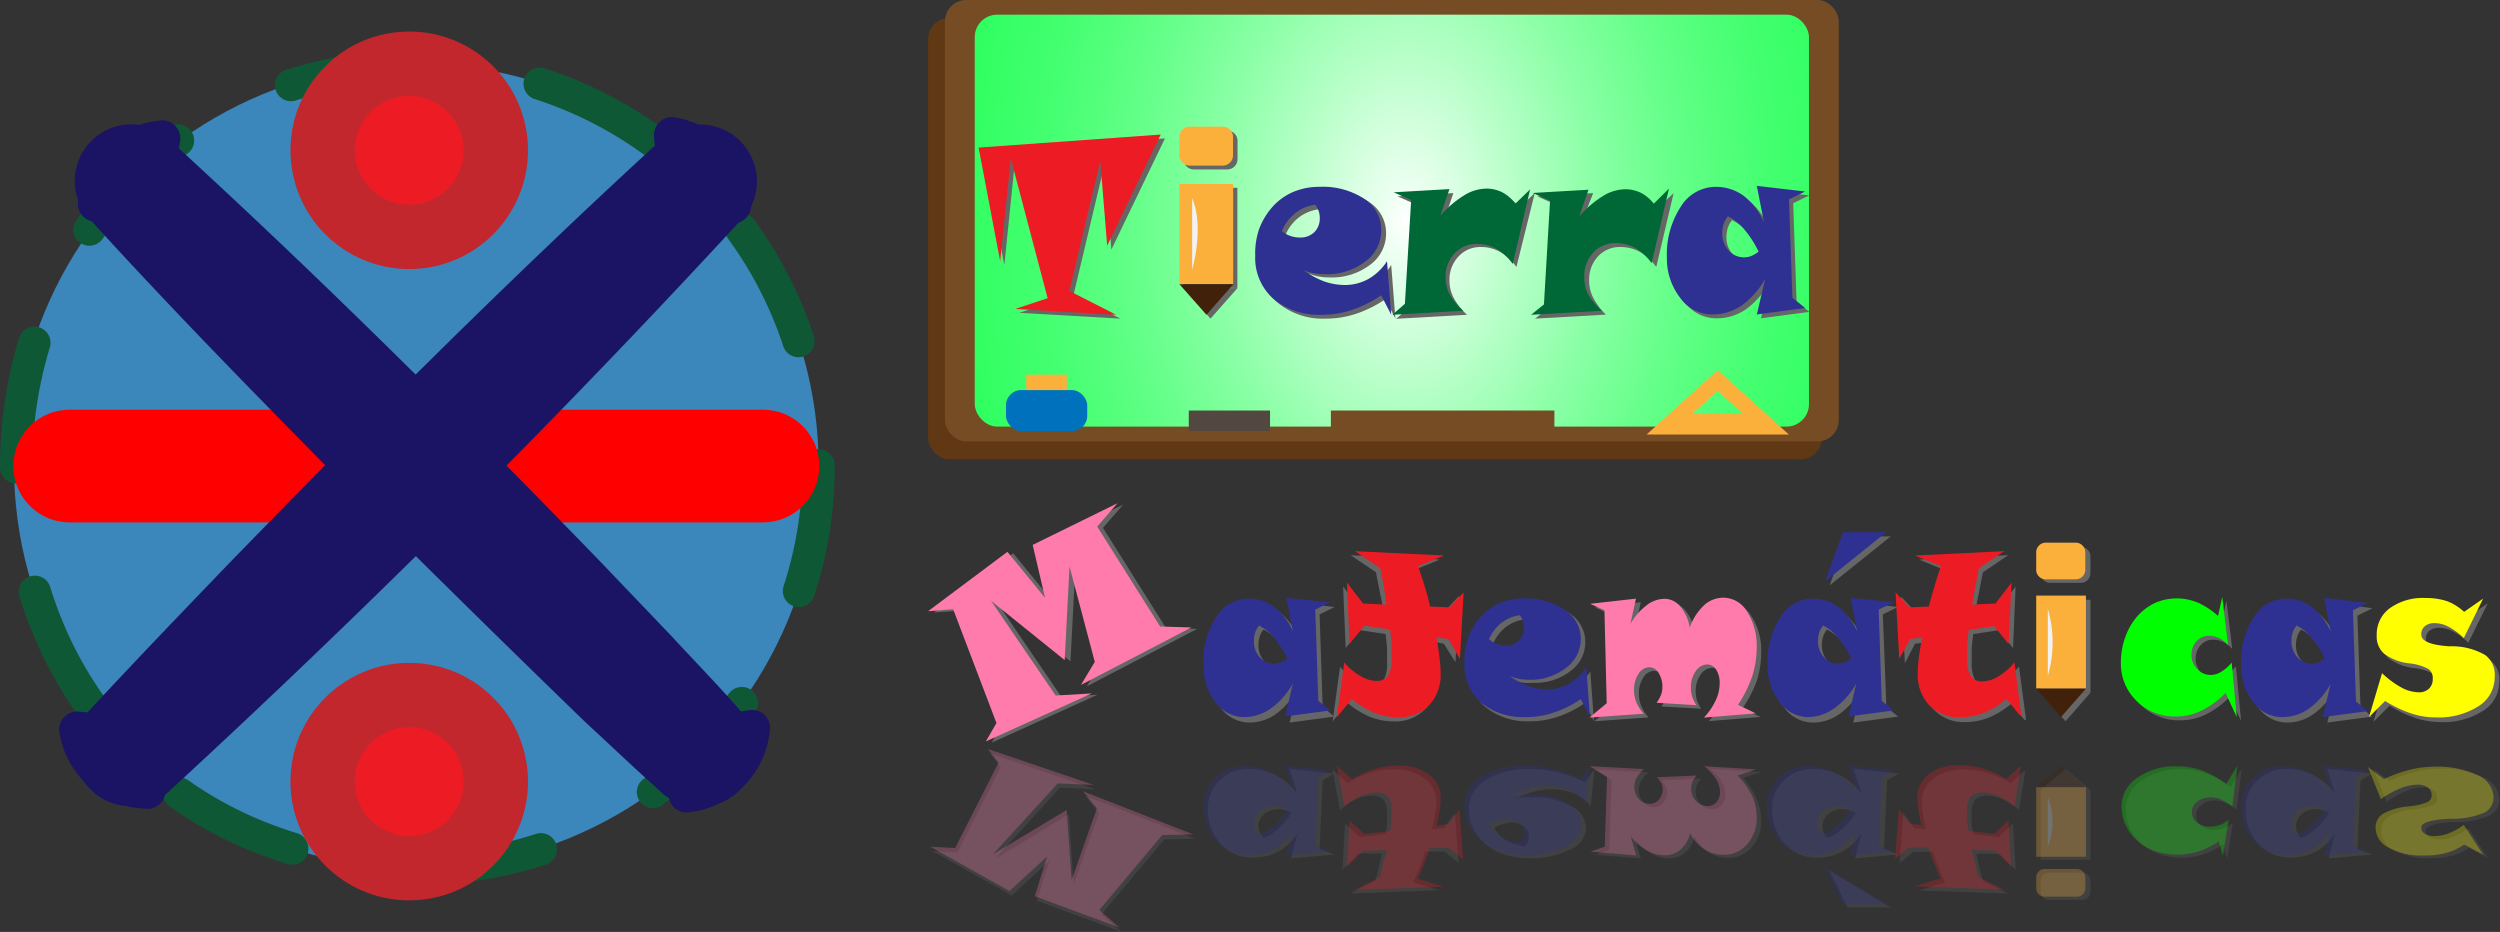 <svg xmlns="http://www.w3.org/2000/svg" xmlns:xlink="http://www.w3.org/1999/xlink" viewBox="0 0 155.35 57.91"><rect x="0" y="0" width="155.35" height="57.91" fill="#333333" stroke="none"/><defs><style>.cls-1{opacity:0.7;}.cls-2{fill:#3fa9f5;}.cls-3,.cls-4{fill:none;stroke-linecap:round;}.cls-3{stroke:#006837;stroke-width:2px;stroke-dasharray:7.85 7.85 7.85 7.85 7.85 7.85;}.cls-3,.cls-4,.cls-6{stroke-linejoin:round;}.cls-4{stroke:red;stroke-width:7px;}.cls-5{fill:#1b1464;}.cls-13,.cls-21,.cls-6,.cls-7{fill:#ed1c24;}.cls-6,.cls-7{stroke:#c1272d;stroke-width:4px;}.cls-6{stroke-linecap:square;}.cls-7{stroke-miterlimit:10;}.cls-8,.cls-9{fill:#666;}.cls-10,.cls-19,.cls-20,.cls-21,.cls-22,.cls-23,.cls-9{opacity:0.28;}.cls-11,.cls-19{fill:#ff7bac;}.cls-12,.cls-20{fill:#2e3192;}.cls-14,.cls-22{fill:lime;}.cls-15,.cls-23{fill:#ff0;}.cls-16{fill:#fbb03b;}.cls-17{fill:#42210b;}.cls-18{fill:#f2f2f2;}.cls-24{fill:#603813;}.cls-25{fill:#754c24;}.cls-26{fill:url(#Degradado_sin_nombre_3);}.cls-27{fill:#0071bc;}.cls-28{fill:#534741;}.cls-29{fill:#006837;}</style><radialGradient id="Degradado_sin_nombre_3" cx="252.45" cy="-53.82" r="26.49" gradientTransform="translate(-286.28 132.74) scale(1.48 2.21)" gradientUnits="userSpaceOnUse"><stop offset="0" stop-color="#fff"/><stop offset="0.04" stop-color="#ebfff0"/><stop offset="0.18" stop-color="#b6ffc7"/><stop offset="0.31" stop-color="#88ffa4"/><stop offset="0.44" stop-color="#62ff87"/><stop offset="0.57" stop-color="#45ff71"/><stop offset="0.7" stop-color="#30ff61"/><stop offset="0.83" stop-color="#23ff57"/><stop offset="0.95" stop-color="#1fff54"/></radialGradient></defs><g id="Capa_2" data-name="Capa 2"><g id="Capa_1-2" data-name="Capa 1"><g class="cls-1"><circle class="cls-2" cx="25.87" cy="28.96" r="25"/><path class="cls-3" d="M50.87,29a25,25,0,0,1-25,25c-33.16-1.32-33.15-48.7,0-50a25,25,0,0,1,25,25Z"/></g><line class="cls-4" x1="4.33" y1="28.96" x2="47.41" y2="28.96"/><path class="cls-5" d="M10.25,48.83A1.13,1.13,0,0,1,9,50.25a5.6,5.6,0,0,1-5.28-4.59A1.13,1.13,0,0,1,5,44.23a5.64,5.64,0,0,1,5.28,4.6Z"/><path class="cls-5" d="M46,13.72C34.68,26,22.85,37.79,10.63,49.06a3.51,3.51,0,0,1-5-5C8.47,41,11.35,38,14.24,35,22.9,26.09,31.83,17.17,41,8.77a3.51,3.51,0,0,1,5,5Z"/><path class="cls-5" d="M46.67,12.6a1.13,1.13,0,0,1-1.43,1.24,5.63,5.63,0,0,1-4.59-5.28,1.12,1.12,0,0,1,1.42-1.24,5.64,5.64,0,0,1,4.6,5.28Z"/><path class="cls-5" d="M46.49,44.14a1.12,1.12,0,0,1,1.34,1.32,5.64,5.64,0,0,1-4.92,5,1.12,1.12,0,0,1-1.34-1.32,5.66,5.66,0,0,1,4.92-5Z"/><path class="cls-5" d="M10.62,8.77C19.85,17.21,28.69,26,37.4,35l4.32,4.52c1.41,1.53,2.85,3,4.24,4.59a3.51,3.51,0,0,1-5,5c-1.55-1.39-3.06-2.83-4.59-4.24C32,40.64,27.28,36,23,31.74c-5.85-5.93-11.71-11.84-17.31-18a3.5,3.5,0,0,1,4.94-5Z"/><path class="cls-5" d="M9.86,7.5a1.12,1.12,0,0,1,1.32,1.34,5.64,5.64,0,0,1-5,4.92,1.13,1.13,0,0,1-1.32-1.35,5.62,5.62,0,0,1,5-4.91Z"/><circle class="cls-6" cx="25.43" cy="9.34" r="5.38"/><circle class="cls-7" cx="25.43" cy="48.57" r="5.38"/><polygon class="cls-8" points="67.53 42.65 74.39 39.08 72.45 39.02 68.54 32.8 69.8 31.35 64.53 33.95 65.3 37.24 62.96 34.38 58.03 38.06 59.59 37.95 62.28 45.02 61.62 46.15 68.2 43.17 65.96 43.31 61.94 37.41 66.52 41.1 66.82 35.29 68.39 41.22 67.53 42.65"/><path class="cls-8" d="M80.22,37.4l.4,2.1A3.82,3.82,0,0,0,79.46,38a2.66,2.66,0,0,0-1.61-.51,2.34,2.34,0,0,0-2,1.15,5,5,0,0,0-.79,2.93,3.66,3.66,0,0,0,.73,2.33,2.25,2.25,0,0,0,1.82,1,2.86,2.86,0,0,0,1.66-.52,4.51,4.51,0,0,0,1.34-1.55l-.47,2.07,2.78-.37-.73-.6L82,38.18l.93-.46Zm-.37,4a1,1,0,0,1-.39.09,1.2,1.2,0,0,1-.9-.4,1.46,1.46,0,0,1-.36-1,1.75,1.75,0,0,1,.08-.54,1.31,1.31,0,0,1,.24-.43,2.89,2.89,0,0,1,.9.73,6.45,6.45,0,0,1,.84,1.31A1.75,1.75,0,0,1,79.85,41.42Z"/><path class="cls-8" d="M84.25,42.29a1.88,1.88,0,0,0,1,.31.81.81,0,0,0,.72-.33,2,2,0,0,0,.22-1.09q0-.33,0-.78c0-.29-.05-.63-.09-1l-1.59-.24-.89,1.11-.16-3.82,1,1.3,1.45.06c0-.34-.11-.7-.18-1.07s-.15-.76-.23-1.18l-1.57-1.06,5.54.27-1.62.66c.14.39.27.8.4,1.22s.24.85.35,1.29l1.21,0,.87-.92-.24,4.13L89.72,40,89,39.87c.1.54.16,1,.2,1.33a7.63,7.63,0,0,1,.06.88,2.73,2.73,0,0,1-.72,2,2.54,2.54,0,0,1-1.92.75,4.1,4.1,0,0,1-1.48-.28,5.53,5.53,0,0,1-1.39-.86l-.94,1.14.46-3.4A3.78,3.78,0,0,0,84.25,42.29Z"/><path class="cls-8" d="M97.79,42.75a2.78,2.78,0,0,1-1.36.35,3.37,3.37,0,0,1-1.18-.21,4.52,4.52,0,0,1-1.17-.64,2.7,2.7,0,0,0,.57.18,4.26,4.26,0,0,0,.64,0,3.56,3.56,0,0,0,2.3-.73,2.21,2.21,0,0,0,.92-1.81,2.11,2.11,0,0,0-1-1.79A4.27,4.27,0,0,0,95,37.44a3.67,3.67,0,0,0-1.47.28,3.19,3.19,0,0,0-1.18.82,3.91,3.91,0,0,0-.81,1.31,4.45,4.45,0,0,0-.29,1.57,3.15,3.15,0,0,0,1,2.47,4.11,4.11,0,0,0,2.81.93,5.37,5.37,0,0,0,1.74-.28,6.65,6.65,0,0,0,1.68-.85l.57,1.13-.23-3.1A3.24,3.24,0,0,1,97.79,42.75Zm-4.53-2.48a1.47,1.47,0,0,1-.47-.28,2.51,2.51,0,0,1,.75-1,2.35,2.35,0,0,1,1.15-.49,1.07,1.07,0,0,1,.2.36,1.37,1.37,0,0,1,.06.42,1,1,0,0,1-.32.8,1.09,1.09,0,0,1-.81.31A1.77,1.77,0,0,1,93.26,40.27Z"/><path class="cls-8" d="M109.17,42.3a5.84,5.84,0,0,0,.27-1.77,3.83,3.83,0,0,0-.59-2.21,1.72,1.72,0,0,0-1.47-.88,1.79,1.79,0,0,0-1.19.45,3.45,3.45,0,0,0-.89,1.34,2.65,2.65,0,0,0-.58-1.3,1.23,1.23,0,0,0-1-.49,1.82,1.82,0,0,0-1.11.4,3.88,3.88,0,0,0-1,1.17l.35-1.59-2.85.32.89.41.14,5.78-1.07.89,3.37-.24a2.45,2.45,0,0,1-.45-.7,2,2,0,0,1-.15-.78,1.75,1.75,0,0,1,.28-1,.79.79,0,0,1,.66-.41.66.66,0,0,1,.58.35,1.53,1.53,0,0,1,.24.89,1.28,1.28,0,0,1-.09.48,2.19,2.19,0,0,1-.27.49l2.47.14a2.3,2.3,0,0,1-.26-.52,2.16,2.16,0,0,1-.08-.59,1.71,1.71,0,0,1,.3-1,.89.89,0,0,1,.71-.43.64.64,0,0,1,.56.33,1.42,1.42,0,0,1,.22.84,2.52,2.52,0,0,1-.24,1.06,4.44,4.44,0,0,1-.74,1.08l3.23-.26-1.15-.51A7.39,7.39,0,0,0,109.17,42.3Z"/><path class="cls-8" d="M115.24,37.4l.4,2.1A3.93,3.93,0,0,0,114.47,38a2.63,2.63,0,0,0-1.6-.51,2.36,2.36,0,0,0-2,1.15,5.09,5.09,0,0,0-.79,2.93,3.67,3.67,0,0,0,.74,2.33,2.23,2.23,0,0,0,1.81,1,2.84,2.84,0,0,0,1.66-.52,4.53,4.53,0,0,0,1.35-1.55l-.48,2.07,2.79-.37-.73-.6L117,38.18l.93-.46Zm-.37,4a1,1,0,0,1-.4.09,1.18,1.18,0,0,1-.89-.4,1.47,1.47,0,0,1-.37-1,1.75,1.75,0,0,1,.08-.54,1.31,1.31,0,0,1,.24-.43,2.68,2.68,0,0,1,.9.73,6.06,6.06,0,0,1,.85,1.31A2,2,0,0,1,114.87,41.42Z"/><polygon class="cls-8" points="114.81 33.33 113.69 36.38 117.49 33.33 114.81 33.33"/><path class="cls-8" d="M125.46,41.42a3.92,3.92,0,0,1-1,.87,1.88,1.88,0,0,1-1,.31.81.81,0,0,1-.72-.33,2.14,2.14,0,0,1-.22-1.09q0-.33,0-.78c0-.29.06-.63.1-1l1.58-.24.89,1.11.16-3.82-1,1.3-1.44.06c0-.34.11-.7.18-1.07s.14-.76.23-1.18l1.57-1.06-5.55.27,1.62.66c-.14.39-.27.8-.39,1.22s-.25.85-.36,1.29L119,38l-.86-.92.23,4.13L119,40l.73-.09c-.09.54-.16,1-.2,1.33a7.63,7.63,0,0,0-.06.88,2.73,2.73,0,0,0,.72,2,2.55,2.55,0,0,0,1.93.75,4.08,4.08,0,0,0,1.47-.28,5.36,5.36,0,0,0,1.39-.86l.82,1,.1,0Z"/><path class="cls-8" d="M138.26,42a1.21,1.21,0,0,1-.63.18,1.12,1.12,0,0,1-.84-.37,1.22,1.22,0,0,1-.35-.87,1.23,1.23,0,0,1,.31-.85,1,1,0,0,1,.78-.34,1.4,1.4,0,0,1,.64.15,1.68,1.68,0,0,1,.54.43l-.36-3-.26,1.19a4.38,4.38,0,0,0-1.25-.83,3.4,3.4,0,0,0-2.63,0,3.42,3.42,0,0,0-1.07.77,4,4,0,0,0-.8,1.32,4.7,4.7,0,0,0-.29,1.63,3.23,3.23,0,0,0,1,2.41,3.39,3.39,0,0,0,2.45.94,3.56,3.56,0,0,0,1.56-.36,5.61,5.61,0,0,0,1.5-1.1l.7,1.5-.32-3.39A2.79,2.79,0,0,1,138.26,42Z"/><path class="cls-8" d="M144.7,37.4l.4,2.1A3.93,3.93,0,0,0,143.93,38a2.63,2.63,0,0,0-1.6-.51,2.36,2.36,0,0,0-2,1.15,5.09,5.09,0,0,0-.79,2.93,3.67,3.67,0,0,0,.74,2.33,2.23,2.23,0,0,0,1.81,1,2.84,2.84,0,0,0,1.66-.52,4.53,4.53,0,0,0,1.35-1.55l-.48,2.07,2.79-.37-.73-.6-.19-5.67.93-.46Zm-.37,4a1,1,0,0,1-.4.09,1.18,1.18,0,0,1-.89-.4,1.47,1.47,0,0,1-.37-1,1.75,1.75,0,0,1,.08-.54,1.31,1.31,0,0,1,.24-.43,2.68,2.68,0,0,1,.9.73,6.06,6.06,0,0,1,.85,1.31A2,2,0,0,1,144.33,41.42Z"/><path class="cls-8" d="M154.72,41a4.12,4.12,0,0,0-2-.55l-.27,0c-1.14-.08-1.71-.33-1.71-.73a.65.65,0,0,1,.22-.52.93.93,0,0,1,.61-.19,1.92,1.92,0,0,1,.87.23,3.86,3.86,0,0,1,.94.7l1.21-2.45-1.19.82a3.3,3.3,0,0,0-1.05-.66,4.17,4.17,0,0,0-1.35-.2,3.52,3.52,0,0,0-2.21.63,2,2,0,0,0-.82,1.7,1.46,1.46,0,0,0,.47,1.14,3.29,3.29,0,0,0,1.55.59,3.26,3.26,0,0,1,1.21.36.68.68,0,0,1,.25.6.79.79,0,0,1-.24.61.85.85,0,0,1-.64.23,2.35,2.35,0,0,1-1.07-.3,5.77,5.77,0,0,1-1.2-.89l-.81,2.73,1-1a7.55,7.55,0,0,0,1.61.77,5.09,5.09,0,0,0,1.52.25,4.62,4.62,0,0,0,2.68-.7,2.11,2.11,0,0,0,1-1.81A1.52,1.52,0,0,0,154.72,41Z"/><rect class="cls-8" x="126.81" y="37.27" width="3.09" height="5.78"/><polygon class="cls-8" points="129.9 43.05 128.35 44.82 126.81 43.05 129.9 43.05"/><path class="cls-8" d="M126.81,35.6v-1a.6.6,0,0,1,.58-.62h1.93a.6.6,0,0,1,.58.62v1a.6.6,0,0,1-.58.62h-1.93A.6.6,0,0,1,126.81,35.6Z"/><path class="cls-8" d="M127.53,38.1v4.13A7.35,7.35,0,0,0,127.53,38.1Z"/><polygon class="cls-9" points="67.44 49.45 74.29 52.12 72.35 52.17 68.44 56.83 69.7 57.91 64.43 55.97 65.2 53.5 62.87 55.65 57.94 52.88 59.49 52.97 62.19 47.67 61.52 46.82 68.1 49.05 65.86 48.95 61.84 53.37 66.42 50.6 66.72 54.96 68.29 50.52 67.44 49.45"/><path class="cls-9" d="M82.94,53.1,82,52.76l.19-4.26.73-.44-2.78-.28.47,1.55a3.85,3.85,0,0,0-1.34-1.16,3.59,3.59,0,0,0-1.66-.39,2.51,2.51,0,0,0-1.82.71,2.32,2.32,0,0,0-.73,1.75,3.09,3.09,0,0,0,.79,2.19,2.57,2.57,0,0,0,2,.86,3.25,3.25,0,0,0,1.61-.38,3.16,3.16,0,0,0,1.16-1.14l-.4,1.57Zm-2.68-2.59a5.23,5.23,0,0,1-.84,1,2.91,2.91,0,0,1-.9.55,1,1,0,0,1-.24-.33,1,1,0,0,1-.08-.4.94.94,0,0,1,.36-.75,1.44,1.44,0,0,1,1.29-.24A2.5,2.5,0,0,1,80.26,50.51Z"/><path class="cls-9" d="M84.25,49.67a2.45,2.45,0,0,1,1-.23,1,1,0,0,1,.72.25,1.21,1.21,0,0,1,.22.81c0,.17,0,.36,0,.59s-.05.47-.09.74L84.47,52l-.89-.83-.16,2.87,1-1,1.45,0q-.08.39-.18.81c-.07.28-.15.57-.23.88l-1.57.79,5.54-.2-1.62-.49c.14-.3.27-.6.4-.91s.24-.64.35-1l1.21,0,.87.7-.24-3.1-.67.93-.74.07c.1-.41.16-.74.2-1a4.35,4.35,0,0,0,.06-.66,1.79,1.79,0,0,0-.72-1.49,3,3,0,0,0-1.92-.56,5.14,5.14,0,0,0-1.48.21,5.75,5.75,0,0,0-1.39.64l-.94-.85.46,2.55A3.61,3.61,0,0,1,84.25,49.67Z"/><path class="cls-9" d="M98.85,50.1l.23-2.32-.57.84A7.66,7.66,0,0,0,96.83,48a7.15,7.15,0,0,0-1.74-.21,5,5,0,0,0-2.81.7,2.12,2.12,0,0,0-1,1.85,2.59,2.59,0,0,0,.29,1.17,3,3,0,0,0,.81,1,3.57,3.57,0,0,0,1.18.61,4.83,4.83,0,0,0,1.47.21,5.39,5.39,0,0,0,2.53-.53,1.55,1.55,0,0,0,1-1.34,1.57,1.57,0,0,0-.92-1.36,4.38,4.38,0,0,0-2.3-.55,4.31,4.31,0,0,0-.64,0,3.39,3.39,0,0,0-.57.13,5.25,5.25,0,0,1,1.17-.48,4.6,4.6,0,0,1,1.18-.15,3.58,3.58,0,0,1,1.36.26A3,3,0,0,1,98.85,50.1Zm-5,1a1.36,1.36,0,0,1,.81.23A.71.71,0,0,1,95,52a.83.83,0,0,1-.06.32.94.94,0,0,1-.2.27,3,3,0,0,1-1.15-.37,2.05,2.05,0,0,1-.75-.77,1.56,1.56,0,0,1,.47-.21A2.1,2.1,0,0,1,93.82,51.12Z"/><path class="cls-9" d="M109.17,49.67a3.39,3.39,0,0,1,.27,1.32,2.36,2.36,0,0,1-.59,1.66,1.88,1.88,0,0,1-1.47.66,2.12,2.12,0,0,1-1.19-.34,2.73,2.73,0,0,1-.89-1,1.82,1.82,0,0,1-.58,1,1.4,1.4,0,0,1-1,.37,2.26,2.26,0,0,1-1.11-.3,3.37,3.37,0,0,1-1-.88l.35,1.19-2.85-.24.89-.3.14-4.34-1.07-.66,3.37.18a1.79,1.79,0,0,0-.45.52,1.18,1.18,0,0,0-.15.59,1.08,1.08,0,0,0,.28.74.86.86,0,0,0,.66.31.73.73,0,0,0,.58-.27,1,1,0,0,0,.24-.67.8.8,0,0,0-.09-.36,1.61,1.61,0,0,0-.27-.36l2.47-.11a1.76,1.76,0,0,0-.26.39,1.27,1.27,0,0,0-.08.44,1.05,1.05,0,0,0,.3.75.94.94,0,0,0,.71.32A.71.71,0,0,0,107,50a.88.88,0,0,0,.22-.63,1.54,1.54,0,0,0-.24-.8,3.35,3.35,0,0,0-.74-.8l3.23.2-1.15.37A5.23,5.23,0,0,1,109.17,49.67Z"/><path class="cls-9" d="M118,53.1l-.93-.34.19-4.26.73-.44-2.79-.28.48,1.55a3.88,3.88,0,0,0-1.35-1.16,3.56,3.56,0,0,0-1.66-.39,2.49,2.49,0,0,0-1.81.71,2.33,2.33,0,0,0-.74,1.75,3.13,3.13,0,0,0,.79,2.19,2.59,2.59,0,0,0,2,.86,3.21,3.21,0,0,0,1.6-.38,3.26,3.26,0,0,0,1.17-1.14l-.4,1.57Zm-2.68-2.59a4.91,4.91,0,0,1-.85,1,2.7,2.7,0,0,1-.9.55,1,1,0,0,1-.24-.33,1,1,0,0,1-.08-.4,1,1,0,0,1,.37-.75,1.35,1.35,0,0,1,.89-.3,1.44,1.44,0,0,1,.4.06A3,3,0,0,1,115.28,50.51Z"/><polygon class="cls-9" points="114.81 56.39 113.69 54.1 117.49 56.39 114.81 56.39"/><path class="cls-9" d="M125.46,50.33a3.72,3.72,0,0,0-1-.66,2.46,2.46,0,0,0-1-.23,1,1,0,0,0-.72.25,1.26,1.26,0,0,0-.22.81c0,.17,0,.36,0,.59s.06.47.1.74l1.58.18.89-.83.16,2.87-1-1-1.44,0q.08.39.18.81c.07.28.14.57.23.88l1.57.79-5.55-.2,1.62-.49c-.14-.3-.27-.6-.39-.91s-.25-.64-.36-1l-1.21,0-.86.7.23-3.1.68.93.73.07c-.09-.41-.16-.74-.2-1a4.35,4.35,0,0,1-.06-.66,1.79,1.79,0,0,1,.72-1.49,3,3,0,0,1,1.93-.56,5.12,5.12,0,0,1,1.47.21,5.58,5.58,0,0,1,1.39.64l.82-.74.1,0Z"/><path class="cls-9" d="M138.26,49.88a1.52,1.52,0,0,0-.63-.14,1.31,1.31,0,0,0-.84.28.8.8,0,0,0,0,1.29,1.2,1.2,0,0,0,.78.25,1.69,1.69,0,0,0,.64-.11,1.64,1.64,0,0,0,.54-.32l-.36,2.24-.26-.89a4.7,4.7,0,0,1-1.25.62,4.46,4.46,0,0,1-1.33.2,3.94,3.94,0,0,1-1.3-.2,3.56,3.56,0,0,1-1.07-.57,3,3,0,0,1-.8-1,2.77,2.77,0,0,1-.29-1.22,2.15,2.15,0,0,1,1-1.81,4,4,0,0,1,2.45-.7,4.57,4.57,0,0,1,1.56.27,5.65,5.65,0,0,1,1.5.83l.7-1.13-.32,2.54A2.45,2.45,0,0,0,138.26,49.88Z"/><path class="cls-9" d="M147.42,53.1l-.93-.34.19-4.26.73-.44-2.79-.28.48,1.55a3.88,3.88,0,0,0-1.35-1.16,3.56,3.56,0,0,0-1.66-.39,2.49,2.49,0,0,0-1.81.71,2.33,2.33,0,0,0-.74,1.75,3.13,3.13,0,0,0,.79,2.19,2.59,2.59,0,0,0,2,.86,3.21,3.21,0,0,0,1.6-.38,3.26,3.26,0,0,0,1.17-1.14l-.4,1.57Zm-2.68-2.59a4.91,4.91,0,0,1-.85,1,2.7,2.7,0,0,1-.9.55,1,1,0,0,1-.24-.33,1,1,0,0,1-.08-.4,1,1,0,0,1,.37-.75,1.35,1.35,0,0,1,.89-.3,1.44,1.44,0,0,1,.4.06A3,3,0,0,1,144.74,50.51Z"/><path class="cls-9" d="M154.72,50.67a5.24,5.24,0,0,1-2,.41h-.27q-1.71.09-1.71.54a.45.45,0,0,0,.22.4,1.15,1.15,0,0,0,.61.14,2.49,2.49,0,0,0,.87-.17,4.32,4.32,0,0,0,.94-.53l1.21,1.84-1.19-.61a3.58,3.58,0,0,1-1.05.49,5.35,5.35,0,0,1-1.35.15,4.45,4.45,0,0,1-2.21-.47,1.43,1.43,0,0,1-.82-1.28,1,1,0,0,1,.47-.85,4.05,4.05,0,0,1,1.55-.45,4,4,0,0,0,1.21-.26.48.48,0,0,0,.25-.45.52.52,0,0,0-.24-.46,1,1,0,0,0-.64-.18,3,3,0,0,0-1.07.23,5.65,5.65,0,0,0-1.2.67l-.81-2.05,1,.75a8.44,8.44,0,0,1,1.61-.57,6.15,6.15,0,0,1,1.52-.19,5.86,5.86,0,0,1,2.68.52,1.56,1.56,0,0,1,1,1.36A1.09,1.09,0,0,1,154.72,50.67Z"/><g class="cls-10"><rect class="cls-8" x="126.81" y="49.1" width="3.09" height="4.33"/><polygon class="cls-8" points="129.9 49.1 128.35 47.78 126.81 49.1 129.9 49.1"/><path class="cls-8" d="M126.81,54.69v.76a.53.53,0,0,0,.58.47h1.93a.53.53,0,0,0,.58-.47v-.76a.53.53,0,0,0-.58-.46h-1.93A.53.53,0,0,0,126.81,54.69Z"/><path class="cls-8" d="M127.53,52.82v-3.1A4.21,4.21,0,0,1,127.53,52.82Z"/></g><polygon class="cls-11" points="67.17 42.56 74.03 38.99 72.09 38.93 68.18 32.72 69.44 31.27 64.17 33.86 64.94 37.15 62.6 34.29 57.67 37.98 59.23 37.86 61.92 44.93 61.26 46.07 67.84 43.09 65.6 43.22 61.58 37.33 66.16 41.02 66.46 35.2 68.03 41.13 67.17 42.56"/><path class="cls-12" d="M79.94,37.15l.4,2.09a3.75,3.75,0,0,0-1.17-1.53,2.61,2.61,0,0,0-1.6-.51,2.34,2.34,0,0,0-2,1.15,5,5,0,0,0-.79,2.93,3.69,3.69,0,0,0,.73,2.34,2.24,2.24,0,0,0,1.82.94A2.86,2.86,0,0,0,79,44a4.56,4.56,0,0,0,1.34-1.54l-.47,2.06,2.78-.37-.73-.6-.19-5.67.93-.45Zm-.37,4a1,1,0,0,1-.39.09,1.16,1.16,0,0,1-.9-.4,1.44,1.44,0,0,1-.36-1,1.53,1.53,0,0,1,.08-.54,1.42,1.42,0,0,1,.24-.43,2.89,2.89,0,0,1,.9.73A6.75,6.75,0,0,1,80,40.92,1.46,1.46,0,0,1,79.57,41.16Z"/><path class="cls-13" d="M84.53,42a1.88,1.88,0,0,0,1,.31.81.81,0,0,0,.72-.33,2,2,0,0,0,.22-1.09c0-.22,0-.48,0-.77s-.05-.63-.09-1l-1.59-.24L83.86,40,83.7,36.2l1,1.3,1.45.07Q86.07,37,86,36.49c-.07-.37-.15-.76-.23-1.18l-1.57-1.06,5.54.27-1.62.66c.14.4.27.8.4,1.22s.24.85.35,1.29l1.21.05.87-.93-.23,4.13L90,39.71l-.74-.1c.1.54.16,1,.2,1.33a7.79,7.79,0,0,1,.06.89,2.75,2.75,0,0,1-.72,2,2.57,2.57,0,0,1-1.92.74,3.81,3.81,0,0,1-1.47-.28,5.15,5.15,0,0,1-1.4-.86l-.94,1.14.46-3.4A3.78,3.78,0,0,0,84.53,42Z"/><path class="cls-12" d="M97.5,42.49a2.72,2.72,0,0,1-1.35.35A3.47,3.47,0,0,1,95,42.63,4.34,4.34,0,0,1,93.8,42a2.7,2.7,0,0,0,.57.18,3.24,3.24,0,0,0,.64.06,3.56,3.56,0,0,0,2.3-.74,2.2,2.2,0,0,0,.92-1.81,2.12,2.12,0,0,0-1-1.79,4.27,4.27,0,0,0-2.53-.71,3.67,3.67,0,0,0-1.47.28,3.31,3.31,0,0,0-1.18.82,3.91,3.91,0,0,0-.81,1.31A4.45,4.45,0,0,0,91,41.16a3.13,3.13,0,0,0,1,2.47,4.11,4.11,0,0,0,2.81.93,5.37,5.37,0,0,0,1.74-.28,6.6,6.6,0,0,0,1.68-.84l.57,1.12-.23-3.09A3.24,3.24,0,0,1,97.5,42.49ZM93,40a1.47,1.47,0,0,1-.47-.28,2.58,2.58,0,0,1,.75-1,2.44,2.44,0,0,1,1.15-.49,1.07,1.07,0,0,1,.2.36,1.44,1.44,0,0,1,.06.43,1,1,0,0,1-.32.79,1.1,1.1,0,0,1-.81.32A1.78,1.78,0,0,1,93,40Z"/><path class="cls-11" d="M108.89,42a5.84,5.84,0,0,0,.27-1.77,3.86,3.86,0,0,0-.59-2.21,1.72,1.72,0,0,0-1.47-.88,1.79,1.79,0,0,0-1.19.45A3.52,3.52,0,0,0,105,39a2.69,2.69,0,0,0-.58-1.3,1.26,1.26,0,0,0-1-.49,1.84,1.84,0,0,0-1.11.41,3.83,3.83,0,0,0-1,1.16l.35-1.58-2.85.32.89.4.14,5.78-1.07.89,3.37-.24a2.4,2.4,0,0,1-.45-.69,2,2,0,0,1-.15-.79,1.75,1.75,0,0,1,.28-1,.81.81,0,0,1,.66-.41.68.68,0,0,1,.58.35,1.57,1.57,0,0,1,.24.9,1.36,1.36,0,0,1-.09.48,2.38,2.38,0,0,1-.27.48l2.47.15a2.59,2.59,0,0,1-.26-.53,2.14,2.14,0,0,1-.08-.58,1.72,1.72,0,0,1,.3-1,.88.88,0,0,1,.71-.42.63.63,0,0,1,.56.32,1.49,1.49,0,0,1,.22.84,2.52,2.52,0,0,1-.24,1.06,4.09,4.09,0,0,1-.74,1.08l3.23-.26L108,43.8A7.86,7.86,0,0,0,108.89,42Z"/><path class="cls-12" d="M115,37.15l.4,2.09a3.93,3.93,0,0,0-1.17-1.53,2.63,2.63,0,0,0-1.6-.51,2.36,2.36,0,0,0-2,1.15,5.09,5.09,0,0,0-.79,2.93,3.7,3.7,0,0,0,.74,2.34,2.22,2.22,0,0,0,1.81.94A2.86,2.86,0,0,0,114,44a4.58,4.58,0,0,0,1.35-1.54l-.48,2.06,2.79-.37-.73-.6-.19-5.67.93-.45Zm-.37,4a1,1,0,0,1-.4.09,1.14,1.14,0,0,1-.89-.4,1.45,1.45,0,0,1-.37-1,1.8,1.8,0,0,1,.08-.54,1.42,1.42,0,0,1,.24-.43,2.68,2.68,0,0,1,.9.73,6.32,6.32,0,0,1,.85,1.31A1.61,1.61,0,0,1,114.59,41.16Z"/><polygon class="cls-12" points="114.53 33.07 113.42 36.12 117.21 33.07 114.53 33.07"/><path class="cls-13" d="M125.18,41.16a3.92,3.92,0,0,1-1,.87,1.88,1.88,0,0,1-1,.31.81.81,0,0,1-.72-.33,2.09,2.09,0,0,1-.22-1.09c0-.22,0-.48,0-.77s.06-.63.1-1l1.58-.24.89,1.11L125,36.2l-1,1.3-1.45.07c.06-.35.12-.71.19-1.08s.14-.76.23-1.18l1.57-1.06-5.55.27,1.62.66c-.14.4-.27.8-.39,1.22s-.25.85-.36,1.29l-1.21.05-.86-.93.23,4.13.68-1.23.73-.1c-.09.54-.16,1-.2,1.33a7.79,7.79,0,0,0-.06.89,2.75,2.75,0,0,0,.72,2,2.58,2.58,0,0,0,1.93.74,3.88,3.88,0,0,0,1.47-.28,5.1,5.1,0,0,0,1.39-.86l.82,1,.1,0Z"/><path class="cls-14" d="M138,41.76a1.21,1.21,0,0,1-.63.18,1.12,1.12,0,0,1-.84-.37,1.22,1.22,0,0,1-.35-.87,1.23,1.23,0,0,1,.31-.85,1,1,0,0,1,.78-.34,1.4,1.4,0,0,1,.64.15,1.68,1.68,0,0,1,.54.43l-.36-3-.26,1.19a4.6,4.6,0,0,0-1.25-.83,3.4,3.4,0,0,0-2.63,0,3.42,3.42,0,0,0-1.07.77,3.94,3.94,0,0,0-.8,1.33,4.65,4.65,0,0,0-.29,1.62,3.23,3.23,0,0,0,1,2.41,3.35,3.35,0,0,0,2.45.94,3.56,3.56,0,0,0,1.56-.36,5.61,5.61,0,0,0,1.5-1.1l.69,1.5-.31-3.39A2.58,2.58,0,0,1,138,41.76Z"/><path class="cls-12" d="M144.42,37.15l.4,2.09a3.93,3.93,0,0,0-1.17-1.53,2.63,2.63,0,0,0-1.6-.51,2.36,2.36,0,0,0-2,1.15,5.09,5.09,0,0,0-.79,2.93,3.7,3.7,0,0,0,.74,2.34,2.22,2.22,0,0,0,1.81.94,2.86,2.86,0,0,0,1.66-.52,4.58,4.58,0,0,0,1.35-1.54l-.48,2.06,2.79-.37-.73-.6-.19-5.67.93-.45Zm-.37,4a1,1,0,0,1-.4.09,1.14,1.14,0,0,1-.89-.4,1.45,1.45,0,0,1-.37-1,1.8,1.8,0,0,1,.08-.54,1.42,1.42,0,0,1,.24-.43,2.68,2.68,0,0,1,.9.73,6.32,6.32,0,0,1,.85,1.31A1.61,1.61,0,0,1,144.05,41.16Z"/><path class="cls-15" d="M154.44,40.71a4.12,4.12,0,0,0-2-.55l-.27,0q-1.71-.12-1.71-.72a.65.65,0,0,1,.22-.53.93.93,0,0,1,.61-.19,1.92,1.92,0,0,1,.87.23,4.14,4.14,0,0,1,.94.7l1.2-2.45-1.18.82a3.3,3.3,0,0,0-1.05-.66,4.17,4.17,0,0,0-1.35-.2,3.52,3.52,0,0,0-2.21.63,2,2,0,0,0-.82,1.7,1.4,1.4,0,0,0,.47,1.14,3.19,3.19,0,0,0,1.55.59,3.26,3.26,0,0,1,1.21.36.7.7,0,0,1,.25.6.81.81,0,0,1-.24.62.89.89,0,0,1-.64.22,2.35,2.35,0,0,1-1.07-.3,5.77,5.77,0,0,1-1.2-.89l-.81,2.73,1-1a7.55,7.55,0,0,0,1.61.77,4.79,4.79,0,0,0,1.52.25,4.62,4.62,0,0,0,2.68-.7,2.11,2.11,0,0,0,1-1.81A1.53,1.53,0,0,0,154.44,40.71Z"/><rect class="cls-16" x="126.53" y="37.01" width="3.09" height="5.78"/><polygon class="cls-17" points="129.62 42.79 128.07 44.56 126.53 42.79 129.62 42.79"/><path class="cls-16" d="M126.53,35.34v-1a.6.6,0,0,1,.58-.62H129a.6.6,0,0,1,.58.62v1A.6.6,0,0,1,129,36h-1.93A.6.6,0,0,1,126.53,35.34Z"/><path class="cls-18" d="M127.25,37.84V42A7.35,7.35,0,0,0,127.25,37.84Z"/><polygon class="cls-19" points="67.3 49.17 74.15 51.85 72.22 51.89 68.31 56.55 69.56 57.64 64.3 55.69 65.07 53.22 62.73 55.37 57.8 52.61 59.35 52.7 62.05 47.39 61.38 46.54 67.97 48.78 65.73 48.68 61.7 53.09 66.28 50.33 66.59 54.68 68.16 50.24 67.3 49.17"/><path class="cls-20" d="M82.66,52.9l-.93-.34.19-4.25.73-.45-2.78-.28.47,1.55A4.07,4.07,0,0,0,79,48a3.59,3.59,0,0,0-1.66-.39,2.55,2.55,0,0,0-1.82.71,2.34,2.34,0,0,0-.73,1.76,3.09,3.09,0,0,0,.79,2.19,2.6,2.6,0,0,0,2,.86,3.29,3.29,0,0,0,1.6-.38,3.14,3.14,0,0,0,1.17-1.15l-.4,1.57ZM80,50.31a5.31,5.31,0,0,1-.84,1,3.07,3.07,0,0,1-.9.54,1,1,0,0,1-.24-.32.87.87,0,0,1-.08-.4.94.94,0,0,1,.36-.75,1.44,1.44,0,0,1,1.29-.24A1.83,1.83,0,0,1,80,50.31Z"/><path class="cls-21" d="M84.53,49.48a2.45,2.45,0,0,1,1-.23.91.91,0,0,1,.72.25,1.17,1.17,0,0,1,.22.81c0,.17,0,.36,0,.58s-.05.48-.09.75l-1.59.18L83.86,51l-.16,2.87,1-1,1.45-.05c0,.26-.11.53-.18.8l-.23.89-1.57.79,5.54-.2-1.62-.5c.14-.29.27-.59.4-.91s.24-.63.35-1l1.21,0,.87.7-.23-3.1-.68.92-.74.08c.1-.41.16-.74.2-1a4.47,4.47,0,0,0,.06-.67,1.8,1.8,0,0,0-.72-1.49,3.06,3.06,0,0,0-1.92-.56,5,5,0,0,0-1.47.22,5.64,5.64,0,0,0-1.4.64l-.94-.86.46,2.55A3.8,3.8,0,0,1,84.53,49.48Z"/><path class="cls-20" d="M98.57,49.9l.23-2.32-.57.85a7.71,7.71,0,0,0-1.68-.64,7.15,7.15,0,0,0-1.74-.21,5.08,5.08,0,0,0-2.81.7,2.13,2.13,0,0,0-1,1.85,2.6,2.6,0,0,0,.29,1.18,3,3,0,0,0,.81,1,3.59,3.59,0,0,0,1.18.62,4.83,4.83,0,0,0,1.47.21,5.27,5.27,0,0,0,2.53-.54,1.54,1.54,0,0,0,1-1.34,1.58,1.58,0,0,0-.92-1.36,4.47,4.47,0,0,0-2.3-.54,4.31,4.31,0,0,0-.64,0,3.39,3.39,0,0,0-.57.13A4.92,4.92,0,0,1,95,49a4.32,4.32,0,0,1,1.19-.16,3.32,3.32,0,0,1,1.35.27A2.91,2.91,0,0,1,98.57,49.9Zm-5,1a1.3,1.3,0,0,1,.81.24.68.68,0,0,1,.32.6.87.87,0,0,1-.06.32.79.79,0,0,1-.2.26A2.83,2.83,0,0,1,93.26,52a2,2,0,0,1-.75-.78A1.55,1.55,0,0,1,93,51,2.1,2.1,0,0,1,93.54,50.92Z"/><path class="cls-19" d="M108.89,49.47a3.4,3.4,0,0,1,.27,1.33,2.38,2.38,0,0,1-.59,1.66,1.88,1.88,0,0,1-1.47.66,2.2,2.2,0,0,1-1.19-.34,2.73,2.73,0,0,1-.89-1,1.82,1.82,0,0,1-.58,1,1.44,1.44,0,0,1-1,.37,2.27,2.27,0,0,1-1.11-.31,3.19,3.19,0,0,1-1-.87l.35,1.19-2.85-.24.89-.31.14-4.33-1.07-.67,3.37.18a2.09,2.09,0,0,0-.45.52,1.2,1.2,0,0,0-.15.59,1.12,1.12,0,0,0,.28.75.88.88,0,0,0,.66.3.72.72,0,0,0,.58-.26,1,1,0,0,0,.24-.67.8.8,0,0,0-.09-.36,1.41,1.41,0,0,0-.27-.36l2.47-.11a1.76,1.76,0,0,0-.26.39,1.23,1.23,0,0,0-.08.44,1.05,1.05,0,0,0,.3.75,1,1,0,0,0,.71.32.71.71,0,0,0,.56-.24.93.93,0,0,0,.22-.63,1.54,1.54,0,0,0-.24-.8,3.58,3.58,0,0,0-.74-.81l3.23.2-1.15.38A5.29,5.29,0,0,1,108.89,49.47Z"/><path class="cls-20" d="M117.68,52.9l-.93-.34.19-4.25.73-.45-2.79-.28.48,1.55A4.1,4.1,0,0,0,114,48a3.59,3.59,0,0,0-1.66-.39,2.53,2.53,0,0,0-1.81.71,2.35,2.35,0,0,0-.74,1.76,3.13,3.13,0,0,0,.79,2.19,2.62,2.62,0,0,0,2,.86,3.06,3.06,0,0,0,2.77-1.53l-.4,1.57ZM115,50.31a5,5,0,0,1-.85,1,2.84,2.84,0,0,1-.9.54,1,1,0,0,1-.24-.32,1,1,0,0,1-.08-.4,1,1,0,0,1,.37-.75,1.35,1.35,0,0,1,.89-.3,1.44,1.44,0,0,1,.4.06A2.05,2.05,0,0,1,115,50.31Z"/><polygon class="cls-20" points="114.53 56.2 113.42 53.91 117.21 56.2 114.53 56.2"/><path class="cls-21" d="M125.18,50.13a3.93,3.93,0,0,0-1-.65,2.46,2.46,0,0,0-1-.23.91.91,0,0,0-.72.25,1.23,1.23,0,0,0-.22.81c0,.17,0,.36,0,.58s.06.48.1.75l1.58.18.89-.84.16,2.87-1-1-1.45-.05c.06.26.12.53.19.8s.14.58.23.89l1.57.79-5.55-.2,1.62-.5c-.14-.29-.27-.59-.39-.91s-.25-.63-.36-1l-1.21,0-.86.7.23-3.1.68.92.73.08c-.09-.41-.16-.74-.2-1a4.47,4.47,0,0,1-.06-.67,1.8,1.8,0,0,1,.72-1.49,3.08,3.08,0,0,1,1.93-.56,5.13,5.13,0,0,1,1.47.22,5.58,5.58,0,0,1,1.39.64l.82-.75.1,0Z"/><path class="cls-22" d="M138,49.68a1.51,1.51,0,0,0-.63-.13,1.36,1.36,0,0,0-.84.27.81.81,0,0,0,0,1.3,1.2,1.2,0,0,0,.78.25,1.91,1.91,0,0,0,.64-.11,1.51,1.51,0,0,0,.54-.33l-.36,2.25-.26-.9a4.74,4.74,0,0,1-1.25.63,4.46,4.46,0,0,1-1.33.2,4.21,4.21,0,0,1-1.3-.2,3.56,3.56,0,0,1-1.07-.57,3,3,0,0,1-.8-1,2.71,2.71,0,0,1-.29-1.22,2.15,2.15,0,0,1,1-1.8,4,4,0,0,1,2.45-.7,4.56,4.56,0,0,1,1.56.26,6.27,6.27,0,0,1,1.5.83l.69-1.13-.31,2.54A2.72,2.72,0,0,0,138,49.68Z"/><path class="cls-20" d="M147.14,52.9l-.93-.34.19-4.25.73-.45-2.79-.28.48,1.55A4.1,4.1,0,0,0,143.47,48a3.59,3.59,0,0,0-1.66-.39,2.53,2.53,0,0,0-1.81.71,2.35,2.35,0,0,0-.74,1.76,3.13,3.13,0,0,0,.79,2.19,2.62,2.62,0,0,0,2,.86,3.06,3.06,0,0,0,2.77-1.53l-.4,1.57Zm-2.68-2.59a5,5,0,0,1-.85,1,2.84,2.84,0,0,1-.9.54,1,1,0,0,1-.24-.32,1,1,0,0,1-.08-.4,1,1,0,0,1,.37-.75,1.35,1.35,0,0,1,.89-.3,1.44,1.44,0,0,1,.4.06A2.05,2.05,0,0,1,144.46,50.31Z"/><path class="cls-23" d="M154.44,50.47a5.06,5.06,0,0,1-2,.41l-.27,0q-1.71.09-1.71.54a.43.43,0,0,0,.22.39,1.06,1.06,0,0,0,.61.14,2.28,2.28,0,0,0,.87-.17,3.88,3.88,0,0,0,.94-.52l1.2,1.84-1.18-.62A3.35,3.35,0,0,1,152,53a4.9,4.9,0,0,1-1.35.16,4.34,4.34,0,0,1-2.21-.48,1.41,1.41,0,0,1-.82-1.27,1,1,0,0,1,.47-.85,4.05,4.05,0,0,1,1.55-.45,3.91,3.91,0,0,0,1.21-.27.46.46,0,0,0,.25-.44.54.54,0,0,0-.24-.47,1.1,1.1,0,0,0-.64-.17,3,3,0,0,0-1.07.23,5.65,5.65,0,0,0-1.2.67l-.81-2,1,.75a9.27,9.27,0,0,1,1.61-.58,6.66,6.66,0,0,1,1.52-.19,5.86,5.86,0,0,1,2.68.53,1.55,1.55,0,0,1,1,1.36A1.07,1.07,0,0,1,154.44,50.47Z"/><g class="cls-10"><rect class="cls-16" x="126.53" y="48.91" width="3.09" height="4.33"/><polygon class="cls-17" points="129.62 48.91 128.07 47.58 126.53 48.91 129.62 48.91"/><path class="cls-16" d="M126.53,54.49v.77a.53.53,0,0,0,.58.46H129a.53.53,0,0,0,.58-.46v-.77A.53.53,0,0,0,129,54h-1.93A.53.53,0,0,0,126.53,54.49Z"/><path class="cls-18" d="M127.25,52.62V49.53A4.18,4.18,0,0,1,127.25,52.62Z"/></g><rect class="cls-24" x="57.67" y="1.11" width="55.54" height="27.43" rx="1.32"/><rect class="cls-25" x="58.72" width="55.54" height="27.43" rx="1.32"/><rect class="cls-26" x="60.57" y="0.91" width="51.84" height="25.6" rx="1.4"/><rect class="cls-27" x="62.51" y="24.24" width="5.05" height="2.55" rx="0.95"/><rect class="cls-16" x="63.77" y="23.28" width="2.52" height="0.96"/><path class="cls-16" d="M106.74,23l-4.42,4h8.84Zm0,1.29,1.58,1.44h-3.16Z"/><rect class="cls-28" x="73.87" y="25.51" width="5.05" height="1.28"/><rect class="cls-25" x="82.7" y="25.51" width="13.89" height="1.28"/><polygon class="cls-8" points="63.06 10.09 65.36 18.77 63.34 19.44 69.62 19.8 66.71 18.32 68.63 10.24 69.06 15.51 72.39 8.6 61.07 9.41 62.41 16.47 63.06 10.09"/><path class="cls-8" d="M79.38,18.8a4.42,4.42,0,0,0,3,1,5.92,5.92,0,0,0,1.88-.3,7.43,7.43,0,0,0,1.83-.91l.62,1.21-.26-3.33a3.34,3.34,0,0,1-1.15,1.1,3,3,0,0,1-1.47.38,4,4,0,0,1-1.28-.22A5.14,5.14,0,0,1,81.32,17a3.17,3.17,0,0,0,.62.18,3.69,3.69,0,0,0,.69.06,3.93,3.93,0,0,0,2.5-.78,2.4,2.4,0,0,0,1-2,2.28,2.28,0,0,0-1.08-1.92,4.69,4.69,0,0,0-2.76-.77,4.09,4.09,0,0,0-1.59.3,3.59,3.59,0,0,0-1.27.88,4.41,4.41,0,0,0-.88,1.42,4.64,4.64,0,0,0-.31,1.69A3.38,3.38,0,0,0,79.38,18.8Zm1.36-5.31A2.57,2.57,0,0,1,82,13a1.47,1.47,0,0,1,.21.39,1.31,1.31,0,0,1,.07.46,1.16,1.16,0,0,1-.35.86A1.2,1.2,0,0,1,81,15a1.72,1.72,0,0,1-.6-.1,1.58,1.58,0,0,1-.52-.3A2.69,2.69,0,0,1,80.74,13.49Z"/><path class="cls-8" d="M94.41,12.9A2.12,2.12,0,0,0,92.6,12a2.66,2.66,0,0,0-1.38.42,6.28,6.28,0,0,0-1.48,1.27L90.31,12l-3.47.2,1.09.48-.39,6.45-.78.68,4.4-.25a4,4,0,0,1-.83-1.05,2.32,2.32,0,0,1-.26-1.07,2.08,2.08,0,0,1,.55-1.49A1.82,1.82,0,0,1,92,15.35a2.44,2.44,0,0,1,1.23.31,3.21,3.21,0,0,1,1,.93L95.37,12Z"/><path class="cls-8" d="M95.39,19.8l4.4-.25A4.26,4.26,0,0,1,99,18.5a2.31,2.31,0,0,1-.25-1.07,2.12,2.12,0,0,1,.54-1.49,1.84,1.84,0,0,1,1.4-.59,2.5,2.5,0,0,1,1.23.31,3.31,3.31,0,0,1,1,.93L104,12l-1,.94a2.39,2.39,0,0,0-.79-.7,2.19,2.19,0,0,0-1-.24,2.69,2.69,0,0,0-1.39.42,6.48,6.48,0,0,0-1.48,1.27L99,12l-3.47.2,1.08.48-.38,6.45Z"/><path class="cls-8" d="M104.69,18.78a2.42,2.42,0,0,0,2,1,3.16,3.16,0,0,0,1.8-.56,5,5,0,0,0,1.45-1.66l-.51,2.22,3-.4-.79-.64-.21-6.11,1-.49-3-.34.43,2.25a4.2,4.2,0,0,0-1.26-1.65,2.91,2.91,0,0,0-1.74-.55,2.56,2.56,0,0,0-2.16,1.24,5.42,5.42,0,0,0-.86,3.15A3.94,3.94,0,0,0,104.69,18.78Zm2.68-4.63a1.37,1.37,0,0,1,.26-.47,3.13,3.13,0,0,1,1,.79,6.49,6.49,0,0,1,.91,1.41,2.3,2.3,0,0,1-.44.26,1.14,1.14,0,0,1-.43.09,1.25,1.25,0,0,1-1-.43,1.55,1.55,0,0,1-.39-1.07A2,2,0,0,1,107.37,14.15Z"/><rect class="cls-8" x="73.55" y="11.67" width="3.34" height="6.22"/><polygon class="cls-8" points="76.9 17.9 75.22 19.8 73.55 17.9 76.9 17.9"/><path class="cls-8" d="M73.55,9.87V8.77a.64.64,0,0,1,.63-.66h2.09a.64.64,0,0,1,.63.66v1.1a.64.64,0,0,1-.63.66H74.18A.64.64,0,0,1,73.55,9.87Z"/><path class="cls-8" d="M74.33,12.56V17S75.12,14.34,74.33,12.56Z"/><polygon class="cls-13" points="62.81 9.85 65.1 18.53 63.08 19.2 69.36 19.56 66.45 18.08 68.37 10 68.8 15.27 72.13 8.36 60.81 9.17 62.15 16.23 62.81 9.85"/><path class="cls-12" d="M79.12,18.56a4.42,4.42,0,0,0,3,1,6,6,0,0,0,1.89-.3,7.55,7.55,0,0,0,1.82-.91l.62,1.21-.26-3.33a3.34,3.34,0,0,1-1.15,1.1,3,3,0,0,1-1.47.38,4,4,0,0,1-1.28-.22,5.14,5.14,0,0,1-1.27-.69,3.38,3.38,0,0,0,.62.18,3.77,3.77,0,0,0,.69.06,3.93,3.93,0,0,0,2.5-.78,2.4,2.4,0,0,0,1-2,2.28,2.28,0,0,0-1.08-1.92A4.68,4.68,0,0,0,82,11.61a4.15,4.15,0,0,0-1.6.3,3.68,3.68,0,0,0-1.27.88,4.41,4.41,0,0,0-.88,1.42A4.64,4.64,0,0,0,78,15.9,3.38,3.38,0,0,0,79.12,18.56Zm1.36-5.31a2.57,2.57,0,0,1,1.25-.53,1.47,1.47,0,0,1,.21.39,1.31,1.31,0,0,1,.07.46,1.19,1.19,0,0,1-.34.86,1.24,1.24,0,0,1-.89.33,1.76,1.76,0,0,1-.6-.1,1.58,1.58,0,0,1-.52-.3A2.69,2.69,0,0,1,80.48,13.25Z"/><path class="cls-29" d="M94.16,12.66a2.39,2.39,0,0,0-.79-.7,2.19,2.19,0,0,0-1-.24,2.69,2.69,0,0,0-1.39.42,6.48,6.48,0,0,0-1.48,1.27l.57-1.66-3.47.2,1.09.48-.39,6.45-.78.68,4.4-.25a4,4,0,0,1-.83-1,2.32,2.32,0,0,1-.26-1.07,2.12,2.12,0,0,1,.55-1.49,1.83,1.83,0,0,1,1.4-.59,2.43,2.43,0,0,1,1.22.31,3.24,3.24,0,0,1,1,.93l1.08-4.63Z"/><path class="cls-29" d="M95.14,19.56l4.39-.25a4.26,4.26,0,0,1-.83-1,2.31,2.31,0,0,1-.25-1.07A2.12,2.12,0,0,1,99,15.7a1.84,1.84,0,0,1,1.4-.59,2.5,2.5,0,0,1,1.23.31,3.31,3.31,0,0,1,1,.93l1.08-4.63-.95.94A2.3,2.3,0,0,0,102,12a2.19,2.19,0,0,0-1-.24,2.69,2.69,0,0,0-1.39.42,6.48,6.48,0,0,0-1.48,1.27l.58-1.66-3.47.2,1.08.48-.38,6.45Z"/><path class="cls-12" d="M104.43,18.54a2.43,2.43,0,0,0,2,1,3.16,3.16,0,0,0,1.8-.56,5.11,5.11,0,0,0,1.46-1.66l-.52,2.22,3-.4-.79-.64-.21-6.11,1-.49-3-.35.44,2.26a4.31,4.31,0,0,0-1.27-1.65,2.91,2.91,0,0,0-1.74-.55,2.56,2.56,0,0,0-2.16,1.24,5.42,5.42,0,0,0-.86,3.15A4,4,0,0,0,104.43,18.54Zm2.68-4.63a1.56,1.56,0,0,1,.26-.47,3,3,0,0,1,1,.79,6.49,6.49,0,0,1,.91,1.41,2.3,2.3,0,0,1-.44.26,1.14,1.14,0,0,1-.43.09,1.27,1.27,0,0,1-1-.43,1.56,1.56,0,0,1-.39-1.08A2,2,0,0,1,107.11,13.91Z"/><rect class="cls-16" x="73.29" y="11.43" width="3.34" height="6.22"/><polygon class="cls-17" points="76.64 17.66 74.97 19.56 73.29 17.66 76.64 17.66"/><path class="cls-16" d="M73.29,9.63V8.53a.64.64,0,0,1,.63-.66H76a.64.64,0,0,1,.62.66v1.1a.64.64,0,0,1-.62.66h-2.1A.64.64,0,0,1,73.29,9.63Z"/><path class="cls-18" d="M74.08,12.32v4.45S74.86,14.1,74.08,12.32Z"/></g></g></svg>